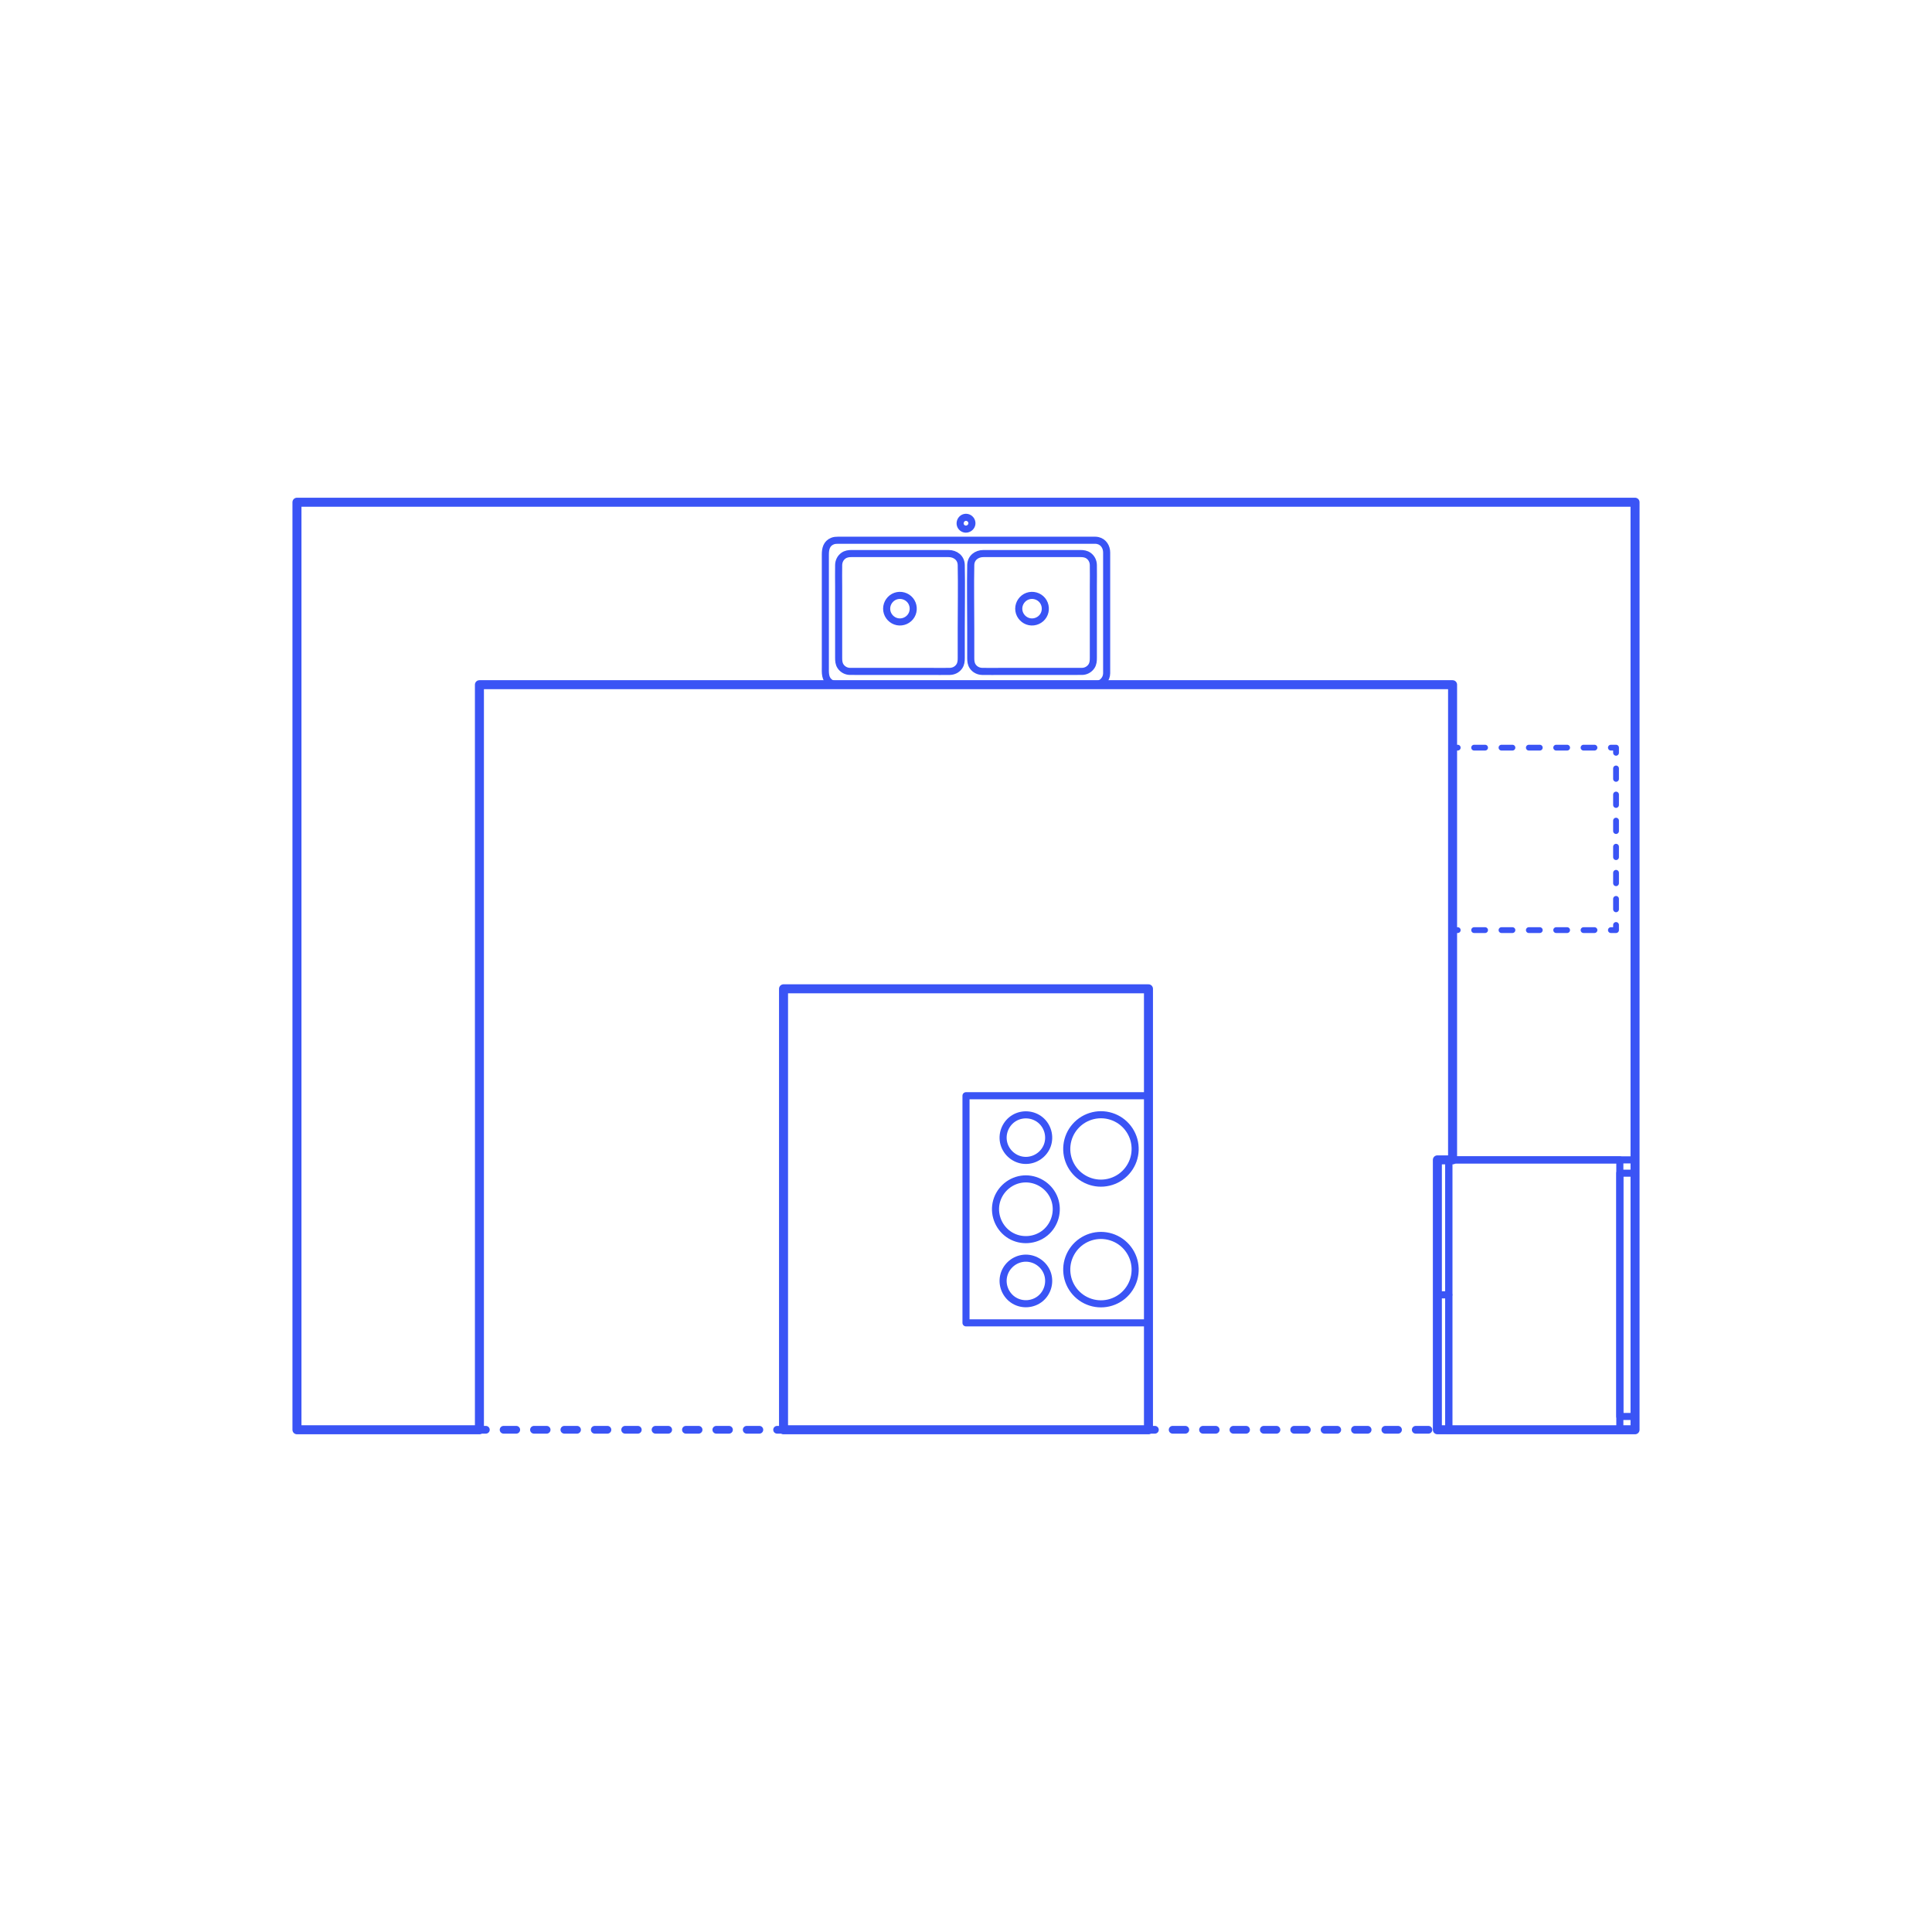 <?xml version="1.0" encoding="utf-8"?>
<!-- Generator: Adobe Illustrator 23.0.2, SVG Export Plug-In . SVG Version: 6.00 Build 0)  -->
<!DOCTYPE svg PUBLIC "-//W3C//DTD SVG 1.1//EN" "http://www.w3.org/Graphics/SVG/1.1/DTD/svg11.dtd">
<svg version="1.1" xmlns:x="http://ns.adobe.com/Extensibility/1.0/" xmlns:i="http://ns.adobe.com/AdobeIllustrator/10.0/" xmlns:graph="http://ns.adobe.com/Graphs/1.0/"
	 xmlns="http://www.w3.org/2000/svg" xmlns:xlink="http://www.w3.org/1999/xlink" xmlns:a="http://ns.adobe.com/AdobeSVGViewerExtensions/3.0/"
	 x="0px" y="0px" viewBox="0 0 750 750" enable-background="new 0 0 750 750" xml:space="preserve">
<g id="FILL-BACKGROUND">
	<rect fill="#FFFFFF" width="750" height="750"/>
</g>
<g id="N-DIMENSIONS">
</g>
<g id="N-TEXT">
</g>
<g id="AG-DIAGRAM">
	<g id="POLYLINE_757_">
		<g>
			<g>
				
					<line fill="none" stroke="#3A54F5" stroke-width="3" stroke-linecap="round" stroke-linejoin="round" x1="304.167" y1="555.035" x2="301.667" y2="555.035"/>
				
					<line fill="none" stroke="#3A54F5" stroke-width="3" stroke-linecap="round" stroke-linejoin="round" stroke-dasharray="4.915,6.882" x1="294.785" y1="555.035" x2="192.052" y2="555.035"/>
				
					<line fill="none" stroke="#3A54F5" stroke-width="3" stroke-linecap="round" stroke-linejoin="round" x1="188.611" y1="555.035" x2="186.111" y2="555.035"/>
			</g>
		</g>
	</g>
	<g id="POLYLINE_756_">
		<g>
			<g>
				
					<line fill="none" stroke="#3A54F5" stroke-width="3" stroke-linecap="round" stroke-linejoin="round" x1="563.889" y1="555.035" x2="561.389" y2="555.035"/>
				
					<line fill="none" stroke="#3A54F5" stroke-width="3" stroke-linecap="round" stroke-linejoin="round" stroke-dasharray="4.915,6.882" x1="554.507" y1="555.035" x2="451.774" y2="555.035"/>
				
					<line fill="none" stroke="#3A54F5" stroke-width="3" stroke-linecap="round" stroke-linejoin="round" x1="448.333" y1="555.035" x2="445.833" y2="555.035"/>
			</g>
		</g>
	</g>
</g>
<g id="AG-DASH">
	<g id="POLYLINE_755_">
		<g>
			<g>
				
					<line fill="none" stroke="#3A54F5" stroke-width="2.25" stroke-linecap="round" stroke-linejoin="round" x1="563.889" y1="290.236" x2="565.889" y2="290.236"/>
				
					<line fill="none" stroke="#3A54F5" stroke-width="2.25" stroke-linecap="round" stroke-linejoin="round" stroke-dasharray="4.247,6.37" x1="572.259" y1="290.236" x2="622.159" y2="290.236"/>
				<polyline fill="none" stroke="#3A54F5" stroke-width="2.25" stroke-linecap="round" stroke-linejoin="round" points="
					625.344,290.236 627.344,290.236 627.344,292.236 				"/>
				
					<line fill="none" stroke="#3A54F5" stroke-width="2.25" stroke-linecap="round" stroke-linejoin="round" stroke-dasharray="4.051,6.076" x1="627.344" y1="298.311" x2="627.344" y2="356.031"/>
				<polyline fill="none" stroke="#3A54F5" stroke-width="2.25" stroke-linecap="round" stroke-linejoin="round" points="
					627.344,359.069 627.344,361.069 625.344,361.069 				"/>
				
					<line fill="none" stroke="#3A54F5" stroke-width="2.25" stroke-linecap="round" stroke-linejoin="round" stroke-dasharray="4.247,6.37" x1="618.974" y1="361.069" x2="569.074" y2="361.069"/>
				
					<line fill="none" stroke="#3A54F5" stroke-width="2.25" stroke-linecap="round" stroke-linejoin="round" x1="565.889" y1="361.069" x2="563.889" y2="361.069"/>
			</g>
		</g>
	</g>
</g>
<g id="AG-FURNITURE">
</g>
<g id="AG-LAYOUT">
	<g id="POLYLINE_753_">
		
			<path fill="none" stroke="#3A54F5" stroke-width="2.75" stroke-linecap="round" stroke-linejoin="round" stroke-miterlimit="10" d="
			M375,200.818c-2.122,0.018-3.107,2.77-1.428,4.101c1.609,1.275,4.026-0.143,3.697-2.17
			C377.089,201.643,376.113,200.828,375,200.818z"/>
	</g>
	<g id="POLYLINE_752_">
		
			<path fill="none" stroke="#3A54F5" stroke-width="2.75" stroke-linecap="round" stroke-linejoin="round" stroke-miterlimit="10" d="
			M420.009,260.634c1.469-0.001,2.871-0.75,3.686-1.975c0.686-1.031,0.741-2.138,0.741-3.331c0-9.194,0-18.389,0-27.583
			c0-2.804,0.066-5.617,0-8.42c-0.034-1.432-0.669-2.763-1.85-3.609c-0.976-0.699-2.052-0.828-3.215-0.828c-3.597,0-7.193,0-10.79,0
			c-8.936,0-17.872,0-26.807,0c-2.646,0-4.873,1.667-4.929,4.464c-0.167,8.24,0,16.501,0,24.743c0,3.798,0,7.597,0,11.395
			c0,1.164,0.099,2.241,0.784,3.232c0.839,1.216,2.192,1.878,3.647,1.912c2.615,0.061,5.239,0,7.855,0c9.628,0,19.256,0,28.885,0
			C418.68,260.634,419.344,260.634,420.009,260.634z"/>
	</g>
	<g id="POLYLINE_751_">
		
			<path fill="none" stroke="#3A54F5" stroke-width="2.75" stroke-linecap="round" stroke-linejoin="round" stroke-miterlimit="10" d="
			M344.195,236.285c0.002-2.158,1.392-4.135,3.424-4.863c2.031-0.727,4.363-0.082,5.732,1.585c1.369,1.667,1.548,4.08,0.439,5.931
			c-1.108,1.851-3.32,2.833-5.436,2.413c-2.109-0.418-3.774-2.158-4.1-4.283C344.215,236.809,344.195,236.547,344.195,236.285z"/>
	</g>
	<g id="POLYLINE_750_">
		
			<path fill="none" stroke="#3A54F5" stroke-width="2.75" stroke-linecap="round" stroke-linejoin="round" stroke-miterlimit="10" d="
			M395.475,236.285c0.002-2.158,1.392-4.135,3.424-4.863c2.031-0.727,4.363-0.082,5.732,1.585c1.369,1.667,1.548,4.08,0.439,5.931
			c-1.108,1.851-3.32,2.833-5.436,2.413c-2.109-0.418-3.774-2.158-4.1-4.283C395.495,236.809,395.476,236.547,395.475,236.285z"/>
	</g>
	<g id="POLYLINE_749_">
		
			<path fill="none" stroke="#3A54F5" stroke-width="2.75" stroke-linecap="round" stroke-linejoin="round" stroke-miterlimit="10" d="
			M329.991,260.634c-1.469-0.001-2.871-0.75-3.686-1.975c-0.686-1.031-0.741-2.138-0.741-3.331c0-9.194,0-18.389,0-27.583
			c0-2.804-0.066-5.617,0-8.42c0.034-1.432,0.669-2.763,1.85-3.609c0.976-0.699,2.052-0.828,3.215-0.828c3.597,0,7.193,0,10.79,0
			c8.936,0,17.872,0,26.807,0c2.646,0,4.873,1.667,4.929,4.464c0.167,8.24,0,16.501,0,24.743c0,3.798,0,7.597,0,11.395
			c0,1.164-0.099,2.241-0.784,3.232c-0.839,1.216-2.192,1.878-3.647,1.912c-2.615,0.061-5.239,0-7.855,0c-9.628,0-19.256,0-28.885,0
			C331.32,260.634,330.656,260.634,329.991,260.634z"/>
	</g>
	<g id="POLYLINE_748_">
		
			<path fill="none" stroke="#3A54F5" stroke-width="2.75" stroke-linecap="round" stroke-linejoin="round" stroke-miterlimit="10" d="
			M429.601,261.372c-0.001,2.327-1.881,4.29-4.198,4.421c-2.723,0.154-5.496,0.006-8.222,0.006c-6.91,0-13.82,0-20.73,0
			c-8.847,0-17.694,0-26.54,0c-8.38,0-16.761,0-25.141,0c-5.598,0-11.196,0-16.795,0c-1.795,0-3.942,0.322-5.536-0.699
			c-2.292-1.468-2.039-3.933-2.039-6.297c0-7.608,0-15.216,0-22.825c0-6.899,0-13.797,0-20.696c0-2.204,0.449-4.289,2.751-5.231
			c0.692-0.283,1.399-0.33,2.134-0.33c1.392,0,2.784,0,4.175,0c6.098,0,12.197,0,18.295,0c8.572,0,17.145,0,25.717,0
			c8.729,0,17.459,0,26.188,0c6.47,0,12.939,0,19.409,0c1.69,0,3.38,0,5.07,0c0.686,0,1.384-0.04,2.057,0.12
			c2.209,0.524,3.403,2.495,3.405,4.654c0.005,6.151,0,12.302,0,18.453c0,8.062,0,16.124,0,24.186
			C429.601,258.548,429.601,259.96,429.601,261.372z"/>
	</g>
	<g id="POLYLINE_747_">
		
			<path fill="none" stroke="#3A54F5" stroke-width="2.75" stroke-linecap="round" stroke-linejoin="round" stroke-miterlimit="10" d="
			M427.387,459.299c2.727-0.007,5.417-0.853,7.648-2.424c2.227-1.568,3.937-3.818,4.856-6.382c0.918-2.563,1.023-5.389,0.297-8.013
			c-0.726-2.626-2.267-4.998-4.373-6.727c-2.098-1.723-4.713-2.771-7.419-2.978c-2.725-0.209-5.488,0.445-7.832,1.849
			c-2.336,1.399-4.21,3.516-5.315,6.004c-1.101,2.48-1.418,5.281-0.895,7.944c0.525,2.674,1.881,5.154,3.849,7.039
			c1.96,1.878,4.489,3.122,7.171,3.534C426.041,459.248,426.713,459.297,427.387,459.299z"/>
	</g>
	<g id="POLYLINE_746_">
		
			<path fill="none" stroke="#3A54F5" stroke-width="2.75" stroke-linecap="round" stroke-linejoin="round" stroke-miterlimit="10" d="
			M427.387,479.59c2.727,0.007,5.417,0.853,7.648,2.424c2.227,1.568,3.937,3.818,4.856,6.382c0.918,2.563,1.023,5.389,0.297,8.013
			c-0.726,2.626-2.267,4.998-4.373,6.727c-2.098,1.723-4.713,2.771-7.419,2.978c-2.725,0.209-5.488-0.445-7.832-1.849
			c-2.336-1.399-4.21-3.516-5.315-6.004c-1.101-2.48-1.418-5.281-0.895-7.944c0.525-2.674,1.881-5.154,3.849-7.039
			c1.96-1.878,4.489-3.122,7.171-3.534C426.041,479.641,426.713,479.592,427.387,479.59z"/>
	</g>
	<g id="POLYLINE_745_">
		
			<rect x="375" y="425.358" fill="none" stroke="#3A54F5" stroke-width="2.75" stroke-linecap="round" stroke-linejoin="round" stroke-miterlimit="10" width="70.833" height="88.173"/>
	</g>
	<g id="POLYLINE_744_">
		
			<path fill="none" stroke="#3A54F5" stroke-width="2.75" stroke-linecap="round" stroke-linejoin="round" stroke-miterlimit="10" d="
			M398.253,488.415c3.7,0.008,7.088,2.383,8.336,5.87c1.246,3.481,0.142,7.48-2.717,9.827c-2.859,2.347-6.994,2.653-10.168,0.753
			c-3.173-1.9-4.856-5.691-4.136-9.319c0.717-3.615,3.7-6.468,7.342-7.029C397.354,488.449,397.803,488.416,398.253,488.415z"/>
	</g>
	<g id="POLYLINE_743_">
		
			<path fill="none" stroke="#3A54F5" stroke-width="2.75" stroke-linecap="round" stroke-linejoin="round" stroke-miterlimit="10" d="
			M398.253,450.474c3.7-0.008,7.088-2.383,8.336-5.87c1.246-3.481,0.142-7.48-2.717-9.827c-2.859-2.347-6.994-2.653-10.168-0.753
			c-3.173,1.9-4.856,5.691-4.136,9.319c0.717,3.615,3.7,6.468,7.342,7.029C397.354,450.44,397.803,450.473,398.253,450.474z"/>
	</g>
	<g id="POLYLINE_742_">
		
			<path fill="none" stroke="#3A54F5" stroke-width="2.75" stroke-linecap="round" stroke-linejoin="round" stroke-miterlimit="10" d="
			M398.253,457.639c4.934,0.016,9.449,3.173,11.115,7.827c1.662,4.642,0.188,9.973-3.623,13.102
			c-3.811,3.129-9.326,3.538-13.557,1.004c-4.23-2.533-6.474-7.588-5.515-12.425c0.956-4.819,4.934-8.627,9.789-9.372
			C397.055,457.685,397.653,457.641,398.253,457.639z"/>
	</g>
	<g id="POLYLINE_741_">
		
			<polygon fill="none" stroke="#3A54F5" stroke-width="2.75" stroke-linecap="round" stroke-linejoin="round" stroke-miterlimit="10" points="
			634.722,194.965 634.722,450.26 563.889,450.26 563.889,265.799 186.111,265.799 186.111,555.035 115.278,555.035 
			115.278,194.965 		"/>
	</g>
	<g id="POLYLINE_740_">
		
			<rect x="304.167" y="383.854" fill="none" stroke="#3A54F5" stroke-width="2.75" stroke-linecap="round" stroke-linejoin="round" stroke-miterlimit="10" width="141.667" height="171.181"/>
	</g>
	<g id="POLYLINE_739_">
		
			<rect x="562.413" y="450.26" fill="none" stroke="#3A54F5" stroke-width="2.75" stroke-linecap="round" stroke-linejoin="round" stroke-miterlimit="10" width="66.406" height="104.774"/>
	</g>
	<g id="POLYLINE_738_">
		
			<rect x="557.986" y="450.26" fill="none" stroke="#3A54F5" stroke-width="2.75" stroke-linecap="round" stroke-linejoin="round" stroke-miterlimit="10" width="4.427" height="52.387"/>
	</g>
	<g id="POLYLINE_737_">
		
			<rect x="557.986" y="502.648" fill="none" stroke="#3A54F5" stroke-width="2.75" stroke-linecap="round" stroke-linejoin="round" stroke-miterlimit="10" width="4.427" height="52.387"/>
	</g>
	<g id="POLYLINE_736_">
		
			<rect x="628.819" y="455.425" fill="none" stroke="#3A54F5" stroke-width="2.75" stroke-linecap="round" stroke-linejoin="round" stroke-miterlimit="10" width="5.903" height="94.444"/>
	</g>
</g>
<g id="AG-OUTLINE">
	<g id="POLYLINE_735_">
		
			<polygon fill="none" stroke="#3A54F5" stroke-width="3.5" stroke-linecap="round" stroke-linejoin="round" stroke-miterlimit="10" points="
			634.722,450.26 634.722,194.965 115.278,194.965 115.278,555.035 186.111,555.035 186.111,265.799 324.429,265.79 
			324.529,265.794 324.629,265.796 324.728,265.798 324.826,265.799 425.174,265.799 425.272,265.798 425.371,265.796 
			425.471,265.794 425.571,265.79 563.889,265.799 563.889,450.26 562.413,450.26 557.986,450.26 557.986,502.648 557.986,555.035 
			562.413,555.035 628.819,555.035 634.722,555.035 		"/>
	</g>
	<g id="POLYLINE_559_">
		
			<polygon fill="none" stroke="#3A54F5" stroke-width="3.5" stroke-linecap="round" stroke-linejoin="round" stroke-miterlimit="10" points="
			304.167,555.035 445.833,555.035 445.833,513.531 445.833,425.358 445.833,383.854 304.167,383.854 		"/>
	</g>
</g>
</svg>
